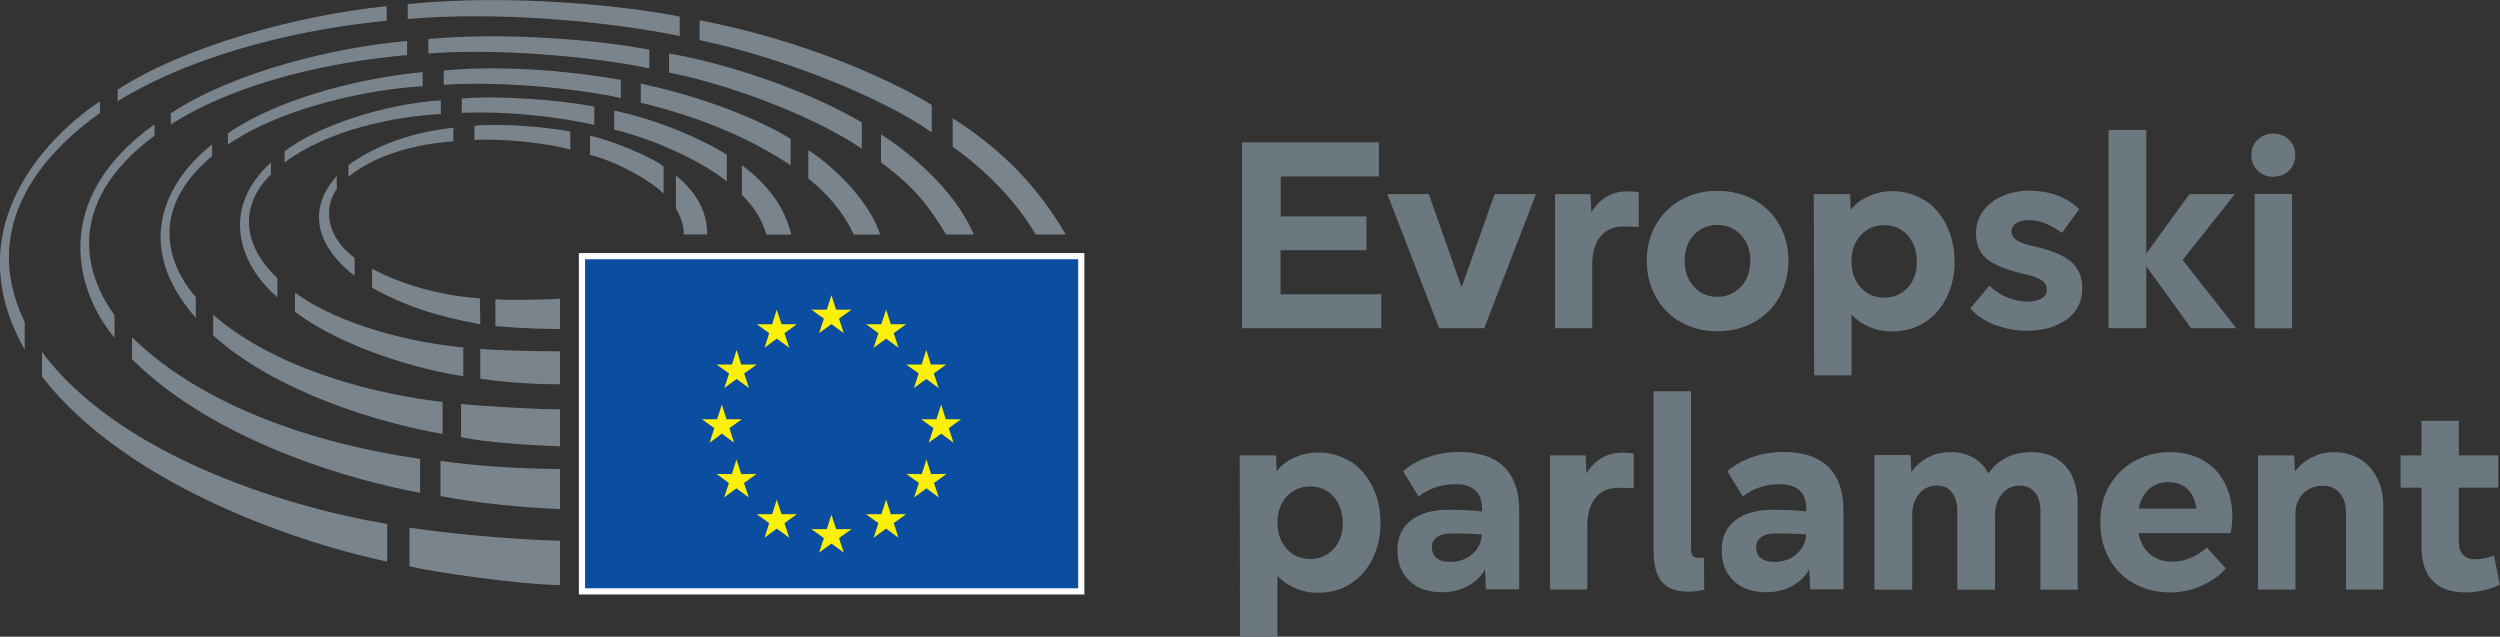 <?xml version="1.0" encoding="UTF-8"?>
<svg id="Layer_1" data-name="Layer 1" xmlns="http://www.w3.org/2000/svg" viewBox="0 0 145.8 37.13">
  <rect x="0" y="0" width="145.8" height="37.13" fill="#333333" stroke="none"/>
  <defs>
    <style>
      .cls-1 {
        fill: #fff;
      }

      .cls-2 {
        fill: #fdf007;
      }

      .cls-3 {
        fill: #6c787f;
      }

      .cls-4 {
        fill: #0b4da0;
      }

      .cls-5 {
        fill: #7a848c;
      }
    </style>
  </defs>
  <rect class="cls-1" x="33.76" y="14.76" width="29.48" height="19.91"/>
  <rect class="cls-4" x="34.12" y="15.12" width="28.76" height="19.19"/>
  <polygon class="cls-2" points="48.49 17.21 48.76 18.06 49.66 18.06 48.93 18.58 49.21 19.43 48.49 18.9 47.77 19.43 48.05 18.58 47.32 18.06 48.22 18.06 48.49 17.21"/>
  <polygon class="cls-2" points="48.49 30.01 48.76 30.86 49.66 30.86 48.93 31.38 49.21 32.23 48.49 31.7 47.77 32.23 48.05 31.38 47.32 30.86 48.22 30.86 48.49 30.01"/>
  <polygon class="cls-2" points="45.3 18.06 45.58 18.91 46.47 18.91 45.75 19.43 46.03 20.28 45.3 19.75 44.59 20.28 44.86 19.43 44.14 18.91 45.03 18.91 45.3 18.06"/>
  <polygon class="cls-2" points="42.96 20.41 43.23 21.26 44.13 21.26 43.4 21.78 43.68 22.63 42.96 22.1 42.24 22.63 42.52 21.78 41.79 21.26 42.69 21.26 42.96 20.41"/>
  <polygon class="cls-2" points="42.1 23.6 42.37 24.45 43.26 24.45 42.54 24.97 42.81 25.82 42.1 25.29 41.38 25.82 41.66 24.97 40.93 24.45 41.82 24.45 42.1 23.6"/>
  <polygon class="cls-2" points="42.95 26.8 43.23 27.65 44.12 27.64 43.39 28.17 43.67 29.01 42.95 28.48 42.23 29.01 42.51 28.17 41.79 27.64 42.68 27.65 42.95 26.8"/>
  <polygon class="cls-2" points="45.3 29.14 45.58 29.99 46.47 29.99 45.75 30.51 46.03 31.36 45.3 30.83 44.59 31.36 44.86 30.51 44.14 29.99 45.03 29.99 45.3 29.14"/>
  <polygon class="cls-2" points="51.68 18.06 51.4 18.91 50.51 18.91 51.23 19.43 50.95 20.28 51.68 19.75 52.4 20.28 52.12 19.43 52.84 18.91 51.95 18.91 51.68 18.06"/>
  <polygon class="cls-2" points="54.02 20.41 53.75 21.26 52.85 21.26 53.58 21.78 53.3 22.63 54.02 22.1 54.74 22.63 54.46 21.78 55.18 21.26 54.29 21.26 54.02 20.41"/>
  <polygon class="cls-2" points="54.89 23.6 54.61 24.45 53.72 24.45 54.44 24.97 54.16 25.82 54.89 25.29 55.61 25.82 55.33 24.97 56.05 24.45 55.16 24.45 54.89 23.6"/>
  <polygon class="cls-2" points="54.03 26.8 53.76 27.65 52.86 27.64 53.59 28.17 53.31 29.01 54.03 28.48 54.75 29.01 54.47 28.17 55.2 27.64 54.3 27.65 54.03 26.8"/>
  <polygon class="cls-2" points="51.68 29.14 51.4 29.99 50.51 29.99 51.23 30.51 50.95 31.36 51.68 30.83 52.4 31.36 52.12 30.51 52.84 29.99 51.95 29.99 51.68 29.14"/>
  <path class="cls-5" d="m38.7,11.3v-1.59c-.58-.49-2.88-1.48-4.29-1.8v1.12c1.61.4,3.61,1.56,4.29,2.26"/>
  <path class="cls-5" d="m39.87,13.67h1.37c.04-2-1.58-3.24-1.82-3.42v1.91c.52.85.45,1.51.45,1.51"/>
  <path class="cls-5" d="m43.27,9.64v1.72c.69.72,1.1,1.28,1.43,2.32h1.45c-.39-1.58-1.31-2.87-2.87-4.04"/>
  <path class="cls-5" d="m42.39,10.58v-1.55c-1.33-.86-3.95-2.03-6.57-2.58v1.11c2.52.61,5.2,1.92,6.57,3.02"/>
  <path class="cls-5" d="m46.11,9.64v-1.54c-1.59-1-4.87-2.41-8.74-3.22v1.11c3.72.9,6.54,2.18,8.74,3.65"/>
  <path class="cls-5" d="m47.14,8.76s0,1.65,0,1.65c1.02.81,2,1.87,2.65,3.27h1.54c-.53-1.74-2.49-3.85-4.19-4.92"/>
  <path class="cls-5" d="m50.26,8.68v-1.54c-3.05-1.8-7.61-3.39-11.24-4.02v1.11c4.1.82,8.97,2.85,11.24,4.45"/>
  <path class="cls-5" d="m55.18,13.68h1.61c-1.16-2.77-4.05-4.99-5.41-5.84v1.63c2.05,1.52,2.81,2.6,3.8,4.21"/>
  <path class="cls-5" d="m54.34,7.71v-1.59c-2.47-1.51-7.46-3.77-13.54-4.94v1.16c4.62.96,10.52,3.26,13.54,5.38"/>
  <path class="cls-5" d="m60.4,13.68h1.76c-1.95-3.32-4.18-5.22-6.6-6.79v1.67c1.79,1.26,3.7,3.13,4.84,5.12"/>
  <path class="cls-5" d="m33.26,8.72v-1.05c-1.58-.3-4.37-.49-5.59-.33v.82c1.84-.1,4.54.25,5.59.56"/>
  <path class="cls-5" d="m26.44,8.24v-.79c-2.94.31-4.95,1.32-6.12,2.18v.68c1.66-1.34,3.97-1.9,6.12-2.07"/>
  <path class="cls-5" d="m19.64,11.02v-.76c-2.7,3.04.68,5.56,1.04,5.82v-1.04c-1.89-1.43-1.67-3.17-1.04-4.01"/>
  <path class="cls-5" d="m21.7,15.67v1.11c1.84,1.02,3.68,1.66,6.31,2.13l-.02-1.51c-1.79-.11-4.24-.62-6.29-1.73"/>
  <path class="cls-5" d="m28.89,17.45v1.57c1.53.13,2.98.17,3.77.17v-1.77c-1.17.08-3.33.09-3.77.03"/>
  <path class="cls-5" d="m34.66,7.29v-1.07c-1.89-.38-5.56-.67-7.73-.47v.83c2.87-.11,5.7.26,7.73.7"/>
  <path class="cls-5" d="m27.02,21.94v-1.68c-2.81-.25-7.14-1.23-9.82-3.2v1.12c2.95,2.22,7.6,3.45,9.82,3.76"/>
  <path class="cls-5" d="m16.18,17.34v-1.11c-2.38-2.27-1.92-4.57-.38-6.06v-.69c-2.96,2.69-1.87,5.94.38,7.86"/>
  <path class="cls-5" d="m28.01,20.35v1.74c1.71.24,3.2.32,4.65.32v-1.92c-1.57,0-3.95-.07-4.65-.14"/>
  <path class="cls-5" d="m16.6,8.82v.65c2.56-1.91,6.41-2.68,9.11-2.82v-.8c-3.35.22-7.19,1.5-9.11,2.97"/>
  <path class="cls-5" d="m12.43,18.36v1.2c3.68,3.32,9.73,5.12,13.38,5.75v-1.87c-3.37-.38-9.45-1.68-13.38-5.08"/>
  <path class="cls-5" d="m36.21,5.72v-1.06c-2.38-.43-6.48-.9-10.33-.55v.84c3.23-.23,7.79.2,10.33.77"/>
  <path class="cls-5" d="m26.89,23.56v1.94c1.63.33,4.31.48,5.77.53v-2.16c-.87.03-4.68-.19-5.77-.31"/>
  <path class="cls-5" d="m24.65,5.02v-.81c-2.86.25-7.97,1.26-11.36,3.56v.66c3.3-2.25,8.41-3.24,11.36-3.4"/>
  <path class="cls-5" d="m12.37,9.1v-.67c-1.55,1.17-5.35,5.11-.95,10.11v-1.21c-.98-1.09-3.34-4.64.95-8.23"/>
  <path class="cls-5" d="m37.87,3.98v-1.08c-2.88-.56-8.48-1.05-12.89-.62v.84c3.9-.3,9.44.14,12.89.87"/>
  <path class="cls-5" d="m25.69,26.88v2.05c2.17.42,4.87.68,6.97.76v-2.33c-2.51-.04-4.67-.16-6.97-.48"/>
  <path class="cls-5" d="m24.5,28.74v-1.98c-6.03-.85-12.68-3.05-16.8-7.09v1.28c4.88,4.86,12.98,7.1,16.8,7.79"/>
  <path class="cls-5" d="m9.96,6.61v.65c4.03-2.57,9.56-3.67,13.78-4.05v-.82c-4.06.35-10,1.73-13.78,4.22"/>
  <path class="cls-5" d="m6.68,19.7v-1.32c-1.58-2.15-3.13-6.4,2.33-10.47v-.66c-6.13,4.38-4.6,9.75-2.33,12.45"/>
  <path class="cls-5" d="m2.45,20.53v1.43c4.63,6.01,14.19,9.54,20.13,10.79v-2.19c-6.25-1.06-15.73-4.12-20.13-10.03"/>
  <path class="cls-5" d="m39.64,2.09V.97c-2.85-.59-9.76-1.36-15.86-.73v.87c5.09-.45,11.52.1,15.86.99"/>
  <path class="cls-5" d="m22.55,1.21V.36c-5.29.54-11.85,2.37-15.69,4.87v.67C11.68,2.95,18.08,1.63,22.55,1.21"/>
  <path class="cls-5" d="m23.88,30.77v2.25c1.36.35,6.51,1.08,8.78,1.1v-2.58c-3.47-.11-7.01-.49-8.78-.77"/>
  <path class="cls-5" d="m5.83,6.59v-.68c-1.55,1-8.9,6.52-4.39,14.48v-1.61c-2.82-5.87,1.48-10.13,4.39-12.19"/>
  <g>
    <path class="cls-3" d="m74.68,12.62h5.01v1.97h-5.01v2.57h5.88v1.98h-8.12v-10.84h7.98v1.99h-5.73v2.33Z"/>
    <path class="cls-3" d="m80.91,11.32h2.42l1.91,5.43,1.93-5.43h2.41l-3.02,7.82h-2.63l-3.02-7.82Z"/>
    <path class="cls-3" d="m90.69,11.32h2.07l.05,1.06c.24-.4.53-.7.89-.91s.77-.31,1.23-.31c.29,0,.5.02.64.06v2.02c-.3-.02-.6-.03-.9-.03-.57,0-1.01.19-1.33.58s-.48.95-.48,1.69v3.66h-2.17v-7.82Z"/>
    <path class="cls-3" d="m98.04,18.79c-.63-.35-1.12-.84-1.47-1.47-.35-.63-.53-1.33-.53-2.11s.18-1.48.53-2.1c.35-.62.84-1.1,1.47-1.45.63-.35,1.33-.53,2.11-.53s1.5.17,2.14.52,1.12.83,1.48,1.45c.35.62.53,1.32.53,2.09s-.18,1.5-.53,2.13-.85,1.12-1.48,1.47-1.34.53-2.14.53-1.49-.18-2.11-.53Zm3.5-2.07c.36-.4.54-.9.54-1.51s-.18-1.11-.54-1.5c-.36-.39-.82-.59-1.39-.59s-1.01.2-1.37.59c-.35.39-.53.89-.53,1.5s.18,1.11.54,1.51c.36.4.82.59,1.37.59s1.01-.2,1.37-.59Z"/>
    <path class="cls-3" d="m112.24,11.67c.55.35.97.84,1.28,1.47.31.63.47,1.34.47,2.13s-.16,1.47-.47,2.09-.74,1.11-1.29,1.45c-.55.35-1.18.52-1.89.52-.47,0-.92-.09-1.33-.27-.42-.18-.76-.42-1.03-.72v3.55h-2.18l-.02-10.57h2.12l.03.92c.26-.33.6-.6,1.04-.79.44-.2.9-.3,1.38-.3.71,0,1.33.18,1.88.53Zm-3.72,2.04c-.36.4-.54.9-.54,1.53s.18,1.13.54,1.53c.36.4.82.59,1.37.59s1.01-.2,1.37-.59.53-.89.53-1.49c0-.63-.18-1.15-.53-1.55s-.81-.6-1.37-.6-1.01.2-1.37.59Z"/>
    <path class="cls-3" d="m116.36,18.96c-.58-.23-1.07-.55-1.45-.97l1.11-1.33c.3.3.65.53,1.05.69s.8.24,1.2.24c.32,0,.59-.06.79-.18.21-.12.31-.29.31-.53s-.11-.41-.33-.55c-.22-.14-.59-.27-1.12-.38-.96-.23-1.65-.51-2.06-.86s-.62-.84-.62-1.47c0-.5.14-.94.42-1.32.28-.38.65-.66,1.12-.87.47-.2.99-.31,1.54-.31,1.21,0,2.19.36,2.94,1.08l-1,1.38c-.33-.23-.65-.42-.96-.55-.3-.13-.62-.19-.96-.19s-.59.06-.76.18-.27.27-.27.47c0,.2.1.38.29.51.19.14.56.27,1.09.38.95.21,1.65.51,2.09.88.44.37.66.89.66,1.54,0,.79-.31,1.4-.92,1.84-.62.43-1.38.65-2.3.65-.66,0-1.29-.12-1.87-.35Z"/>
    <path class="cls-3" d="m125.17,15.53v3.61h-2.2V7.58h2.2v7.21l2.52-3.47h2.65l-3.05,3.84,3.13,3.98h-2.63l-2.62-3.61Z"/>
    <path class="cls-3" d="m131.67,9.95c-.25-.24-.37-.54-.37-.91s.12-.65.37-.89c.25-.24.55-.36.9-.36s.67.12.92.36c.25.24.37.54.37.89s-.12.67-.37.91-.55.36-.92.36-.65-.12-.9-.36Zm-.18,1.36h2.18v7.84h-2.18v-7.84Z"/>
    <path class="cls-3" d="m78.76,26.91c.55.35.97.84,1.28,1.47s.47,1.33.47,2.13-.16,1.47-.47,2.09c-.31.62-.74,1.11-1.29,1.45-.55.35-1.18.52-1.89.52-.47,0-.92-.09-1.33-.27-.42-.18-.76-.42-1.03-.72v3.55h-2.18l-.02-10.57h2.12l.03.92c.26-.33.6-.6,1.04-.79.44-.2.9-.3,1.38-.3.71,0,1.33.18,1.88.53Zm-3.72,2.04c-.36.4-.54.91-.54,1.53s.18,1.13.54,1.53c.36.4.82.59,1.37.59s1.01-.2,1.37-.59.53-.89.53-1.49c0-.63-.18-1.15-.53-1.55s-.81-.6-1.37-.6-1.01.2-1.37.59Z"/>
    <path class="cls-3" d="m86.6,33.21c-.22.41-.56.73-1,.97s-.94.36-1.5.36c-.8,0-1.44-.22-1.9-.66s-.7-1.04-.7-1.8.26-1.31.79-1.73,1.27-.62,2.21-.62c.73,0,1.37.03,1.93.1v-.16c0-.95-.52-1.43-1.56-1.43-.81,0-1.53.24-2.14.72l-.9-1.48c.39-.34.87-.62,1.45-.82.58-.2,1.19-.3,1.81-.3,1.17,0,2.04.29,2.63.87.58.58.88,1.42.88,2.52v4.62h-1.94l-.05-1.17Zm-2.81-.67c.18.16.43.23.75.23.54,0,.98-.15,1.33-.46.35-.31.53-.69.55-1.14-.4-.04-.99-.06-1.77-.06-.36,0-.64.07-.84.21s-.3.33-.3.58c0,.28.09.5.27.65Z"/>
    <path class="cls-3" d="m90.4,26.56h2.07l.05,1.06c.24-.4.53-.7.89-.91.36-.21.77-.31,1.23-.31.29,0,.5.02.64.06v2.02c-.3-.02-.6-.03-.9-.03-.57,0-1.01.19-1.33.58s-.48.95-.48,1.69v3.66h-2.17v-7.82Z"/>
    <path class="cls-3" d="m98.53,34.51c-.73,0-1.26-.18-1.59-.55-.33-.37-.5-.97-.5-1.81v-9.33h2.18v9.22c0,.18.04.31.1.38.07.08.18.11.33.11h.32l.02,1.86c-.33.08-.62.11-.87.11Z"/>
    <path class="cls-3" d="m105.51,33.21c-.22.41-.56.73-1,.97s-.94.36-1.5.36c-.8,0-1.44-.22-1.9-.66s-.7-1.04-.7-1.8.26-1.31.79-1.73,1.27-.62,2.21-.62c.73,0,1.37.03,1.93.1v-.16c0-.95-.52-1.43-1.56-1.43-.81,0-1.53.24-2.14.72l-.9-1.48c.39-.34.87-.62,1.45-.82.58-.2,1.19-.3,1.81-.3,1.17,0,2.04.29,2.63.87.58.58.88,1.42.88,2.52v4.62h-1.94l-.05-1.17Zm-2.81-.67c.18.16.43.23.75.23.54,0,.98-.15,1.33-.46.35-.31.53-.69.55-1.14-.4-.04-.99-.06-1.77-.06-.36,0-.64.07-.84.21s-.3.33-.3.58c0,.28.09.5.27.65Z"/>
    <path class="cls-3" d="m109.32,26.54h2.1l.05.98c.27-.36.59-.65.98-.85.39-.2.81-.3,1.29-.3.51,0,.96.11,1.34.32.38.21.68.53.89.93.26-.4.6-.7,1.02-.92.42-.22.92-.33,1.5-.33.83,0,1.49.27,1.97.81s.71,1.29.71,2.26v4.95h-2.17v-4.58c0-.47-.11-.84-.33-1.1-.22-.26-.52-.39-.89-.39-.43,0-.77.17-1.04.5-.26.33-.39.73-.39,1.2v4.37h-2.2v-4.58c0-.47-.11-.84-.32-1.1-.21-.26-.5-.39-.87-.39-.44,0-.79.17-1.05.5-.26.33-.39.73-.39,1.2v4.37h-2.2v-7.84Z"/>
    <path class="cls-3" d="m124.47,34.04c-.62-.34-1.1-.82-1.45-1.44-.35-.62-.53-1.34-.53-2.15s.17-1.48.52-2.1.83-1.1,1.45-1.45,1.31-.53,2.08-.53,1.42.16,1.97.49c.55.33.97.77,1.25,1.34s.43,1.2.43,1.89c0,.4-.04.73-.11,1h-5.36c.11.55.33.96.68,1.24.35.28.77.43,1.26.43.39,0,.76-.08,1.12-.23.36-.16.67-.36.92-.6l1.11,1.22c-.36.42-.83.75-1.41,1.01-.57.26-1.19.39-1.84.39-.77,0-1.46-.17-2.08-.51Zm3.62-4.38c-.06-.49-.24-.87-.52-1.14-.28-.27-.66-.4-1.12-.4s-.82.14-1.12.41-.5.65-.61,1.13h3.37Z"/>
    <path class="cls-3" d="m136.46,28.76c-.24-.29-.57-.43-.97-.43-.48,0-.87.15-1.17.45-.3.3-.45.7-.45,1.2v4.4h-2.18v-7.82h2.1l.05.93c.27-.34.6-.62,1-.82s.82-.3,1.26-.3c.57,0,1.07.13,1.51.39.44.26.78.63,1.02,1.11.24.48.36,1.02.36,1.63v4.88h-2.17v-4.46c0-.48-.12-.87-.36-1.16Z"/>
    <path class="cls-3" d="m141.87,33.88c-.43-.45-.65-1.12-.65-2v-3.44h-1.22v-1.88h1.22v-2.02h2.18v2.02h2.3v1.88h-2.3v3.16c0,.33.08.59.25.76.17.18.39.26.68.26.35,0,.73-.07,1.12-.22l.34,1.7c-.29.14-.61.25-.96.33s-.7.12-1.04.12c-.85,0-1.49-.23-1.92-.68Z"/>
  </g>
</svg>